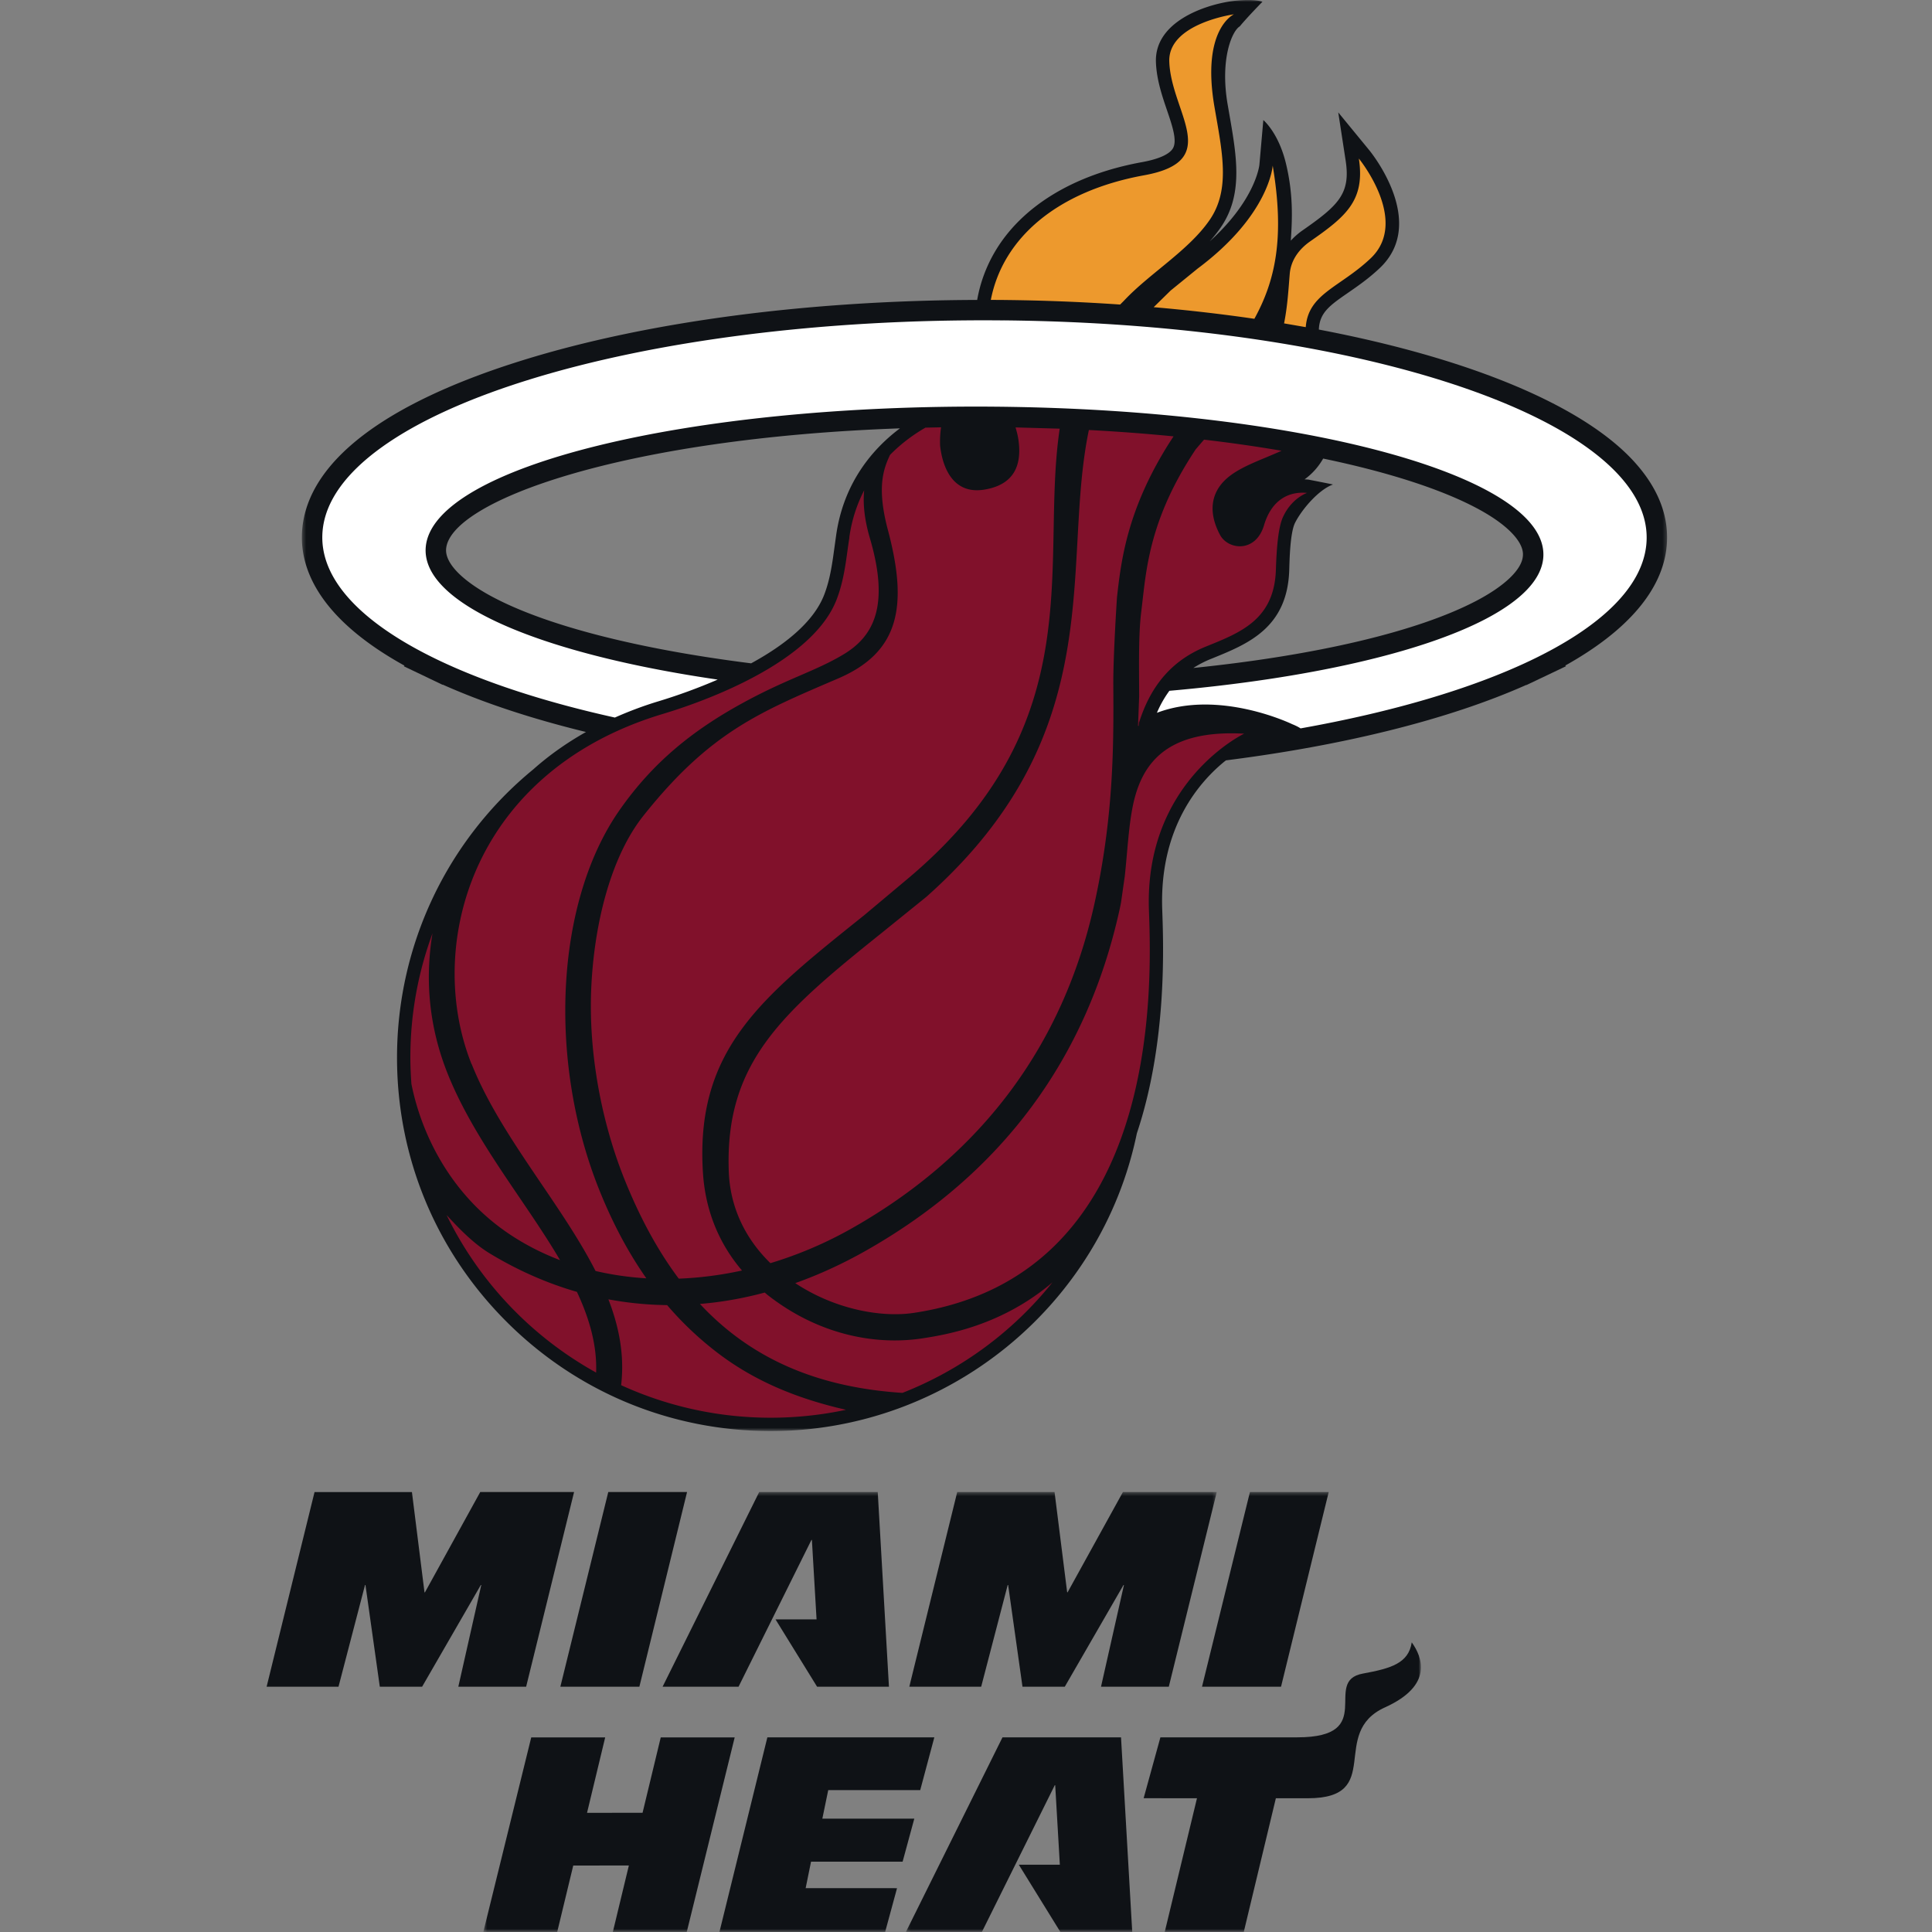 <svg xmlns="http://www.w3.org/2000/svg" xmlns:xlink="http://www.w3.org/1999/xlink" width="500" height="500" viewBox="0 0 500 500"><rect x="0" y="0" width="500" height="500" fill="#808080" stroke="none"/><defs><path id="A" d="M353.706 370.36V0H.385v370.36h353.32z"/><path id="B" d="M.48 114.238h242.66V.423H.48v113.815z"/><path id="C" d="M.218 114.238h80.457V.423H.218z"/></defs><g transform="translate(69)" fill="none" fill-rule="evenodd"><g transform="translate(8.737)"><mask id="D" fill="#fff"><use xlink:href="#A"/></mask><path d="M37.72 142.018c1.09-12.333 45.56-28.615 117.447-31.16-6.67 5-14.575 13.733-16.525 27.777l-.738 5.316c-.473 3.27-1.056 6.618-2.32 9.922-2.77 7.256-10.57 13.238-18.927 17.798-28.945-3.64-53.132-9.733-67.262-17.374l-.018-.006c-7.73-4.185-11.977-8.656-11.657-12.275zm276.147-3.706c2.748 3.025 2.57 4.976 2.513 5.62-.306 3.486-4.673 7.686-11.988 11.532l-.02.01c-15.368 8.07-41.802 14.174-73.267 17.395a27.03 27.03 0 0 1 4.522-2.333l.514-.207c9.04-3.67 19.293-7.828 19.775-22.763.078-2.38.197-9.666 1.51-12.273 1.686-3.345 6.006-8.523 9.808-9.902.06-.022-6.356-1.272-6.356-1.272a13.82 13.82 0 0 0-.994-.056c2.153-1.562 3.694-3.423 4.814-5.385 25.555 5.314 42.743 12.55 49.17 19.637zm31.388-18.757c-13.502-14.88-43.298-26.958-81.675-34.264.17-4.404 2.856-6.272 7.637-9.574 2.494-1.724 5.32-3.678 8.157-6.37 12.38-11.753-2.15-29.754-2.777-30.513l-7.997-9.746 1.914 12.464c1.317 8.54-1.82 11.566-11.108 18.04a18.29 18.29 0 0 0-3.087 2.698c.39-5.704.662-12.057-1.266-20.02s-5.842-11.2-5.842-11.2l-1.015 11.554c-.005.07-.897 9.028-12.872 19.852 1.033-1.155 1.994-2.354 2.86-3.61 5.863-8.528 4.165-18.228 2.203-29.46l-.41-2.364c-2.014-11.714 1.123-19.016 3.137-20.217 1.965-2.39 5.863-6.365 5.863-6.365s-2.072-.92-7.83-.173C233.66 1.325 221.08 5.8 221.415 16.037c.15 4.5 1.595 8.77 2.883 12.538 1.37 4.04 2.666 7.855 1.512 9.82-.917 1.548-3.694 2.785-8.04 3.575-17.63 3.2-31.14 11.452-38.044 23.216-2.28 3.9-3.802 8.06-4.57 12.436-43.746.13-85.167 5.582-117.282 15.508C21.877 104.26 2.03 119.41.48 136.943c-.82 9.225 3.35 22.528 26.462 35.326l-.16.163 6.555 3.134c.01.006.02.006.022.013l3.453 1.65.04-.045c10.652 4.755 23.153 8.863 37.066 12.256-4.96 2.794-9.52 6.005-13.623 9.654C37.9 217.46 25.012 244.684 25.012 273.7c0 25.817 10.06 50.09 28.33 68.348s42.563 28.31 68.403 28.31c45.732 0 85.535-32.396 94.74-77.067 7.806-23.34 6.903-48.386 6.564-57.828-.782-21.456 9.763-33.33 16.47-38.68 30.556-3.865 57.6-10.553 77.74-19.52l.033.036 3.25-1.544c.01-.004.017-.007.026-.014l6.968-3.317-.187-.18c16.21-9.044 25.256-19.67 26.257-31 .672-7.542-2.142-14.84-8.354-21.69z" fill="#0f1216" mask="url(#D)"/></g><path fill="#0f1216" d="M96.47 436.52l12.34-50.384H88.42l-12.4 50.384H96.47"/><g transform="translate(55.602 385.714)"><mask id="E" fill="#fff"><use xlink:href="#B"/></mask><g fill="#0f1216"><path d="M85.517 12.814l1.207 20.57H76.102l10.755 17.42h18.6L102.557.42H71.88L46.876 50.807h19.658l18.868-37.993h.114M38.15 97.062l-4.154 17.224H53.13L65.534 63.92H46.398l-4.704 19.508-14.373.02L32.02 63.92H12.882L.48 114.286H19.6l4.153-17.2 14.387-.014" mask="url(#E)"/><path mask="url(#E)" d="M83.9 102.94l1.392-6.85h23.7l3.024-11.133-23.797-.006 1.524-7.388h23.807l3.648-13.644h-43.21l-12.402 50.367h42.882l3.08-11.34-23.645-.006m123.026-52.133L219.266.423H198.88l-12.403 50.384h20.452m33.83-11.477c2.705 3.758 5.684 11.113-6.93 16.825-14.63 6.62.064 23.52-20 23.52h-8.24l-8.305 34.6H176.83l8.344-34.602-13.804-.01 4.34-15.756h35.43c21 0 6.267-14.556 16.964-16.5 7.3-1.337 11.825-2.663 12.653-8.08"/></g></g><path fill="#0f1216" d="M40.86 412.1l-3.253-25.953H12.402L0 436.52h18.604l6.863-26.324h.114l3.712 26.324h10.95l15.194-26.324h.117l-5.94 26.324h17.55l12.407-50.384H55.287L40.975 412.1h-.114"/><g transform="translate(165.217 385.714)"><mask id="F" fill="#fff"><use xlink:href="#C"/></mask><path mask="url(#F)" d="M41.965 26.376L38.7.423H13.512L1.108 50.807h18.604l6.86-26.324h.116l3.714 26.324H41.35l15.196-26.324h.114l-5.936 26.324h17.543L80.675.423h-24.28l-14.32 25.953h-.108M38.87 76.3l1.2 20.57H29.45l10.756 17.406h18.6L55.903 63.91H25.228l-25 50.367h19.666L38.754 76.3h.116" fill="#0f1216"/></g><path d="M37.477 280.535c2.54 12.717 9.816 27.952 24.283 38.116 4.37 3.066 9.138 5.552 14.182 7.475-3.13-5.332-6.763-10.695-10.468-16.156-6.92-10.194-14.073-20.744-18.615-32.084-4.694-11.723-5.98-23.992-3.93-36.332-3.7 10.02-5.73 20.84-5.73 32.147 0 2.303.112 4.58.275 6.834m15.6-5.135C57.34 286.078 64.3 296.32 71 306.22c5.194 7.656 10.266 15.14 14.127 22.706 4.257 1 8.656 1.63 13.145 1.9-4.634-6.614-8.664-14.135-12.125-22.738-13.43-33.344-11.484-74.556 5.17-98.4 8.593-12.307 18.878-20.668 32.127-27.882 11.4-6.217 18.522-8.074 25.763-12.394 7.884-4.698 12.096-12.543 6.912-30.152-1.516-5.154-1.787-9.216-1.47-12.373-1.8 3.48-3.204 7.527-3.857 12.23l.04-.044c-.813 4.98-1.16 10.46-3.3 16.04-6.966 18.232-40.704 28.356-45.156 29.702-12.803 3.867-23.066 9.756-31.063 16.87-23.1 20.537-27.223 51.35-18.268 73.725m140.777-164.798c.34 1.128.615 2.242.763 3.33.882 6.372-1.052 11.515-8.874 12.775-8.05 1.3-10.794-5.7-11.418-11.415-.064-1.983.077-3.565.25-4.717l-4.034.086c-2.58 1.475-5.937 3.763-9.173 7.053-1.603 3.447-3.536 8.225-.558 19.4 5.252 19.72 3.025 31.633-12.837 38.448-20.202 8.685-33.118 13.78-50.444 35.557-8.242 10.356-12.743 27.527-13.492 44.805-.716 16.764 2.735 34.68 8.647 49.363 3.954 9.817 8.57 18.36 14.012 25.616 5.406-.205 10.9-.907 16.365-2.107-6.02-7.042-9.482-15.62-10.103-25.23-2.064-32 15.17-45.442 41.7-66.695l11.868-9.95c47.366-40.2 33.552-81.083 38.757-115.992l-11.436-.325m18.982.67c-1.446 6.97-2.1 14.248-2.56 21.778-1.877 30.406-.965 64.83-39.484 99.028l-11.647 9.413c-25.8 20.656-40.524 33.56-39.5 61.646.33 9.268 4.242 17.385 10.78 23.756a103.42 103.42 0 0 0 21.188-9.08c33.504-19.003 54.58-47.407 62.643-83.842 5.096-23.035 5-41.78 4.906-56.842-.04-7.6.95-22.55.95-22.55 1.063-9.427 2.594-22.648 13.54-39.97l1.1-1.692a484.16 484.16 0 0 0-21.904-1.644m11.277 97.75l.006-.114c-.003.05-.014.114-.02.164-1.042 5.455-1.317 11.58-1.983 17.692l-.97 6.798a42.86 42.86 0 0 1-.38 1.853c-8.46 38.366-30.35 68.23-65.57 88.203-6.052 3.433-12.185 6.248-18.355 8.44 10.32 6.845 22.36 8.948 30.637 7.707 31.628-4.742 47.04-25.36 54.452-47.406 7.616-22.633 6.804-46.78 6.44-56.78-1.205-33.4 24.647-45.717 24.647-45.717-20.102-1.1-26.692 7.664-28.904 19.158m-21.118 123.187c-12.93 10.804-26.872 13.168-33.208 14.14-12.45 1.906-27.195-1.042-40.235-11.322-.212-.17-.4-.353-.62-.522-5.586 1.5-11.18 2.487-16.763 2.944 12.77 13.698 29.567 21.472 52.097 22.998l.293.017h.025a93.48 93.48 0 0 0 38.82-28.606l-.408.352M85.276 355.217c.257-7.042-1.726-13.962-4.97-20.882-7.737-2.232-15.3-5.55-22.608-9.98-4.107-2.498-7.803-6.302-11.076-9.86-.014-.013-.027-.02-.04-.037 8.405 17.244 21.97 31.494 38.695 40.764m64.485 9.588c-12.604-2.9-23.4-7.38-32.86-14.547a85.15 85.15 0 0 1-13.253-12.502 88.22 88.22 0 0 1-15.2-1.496c2.794 7.187 4.196 14.515 3.3 22.208v.014a93.04 93.04 0 0 0 38.736 8.418c6.664 0 13.157-.714 19.42-2.04-.044-.014-.096-.037-.14-.054m108.372-228.894c-2.172 7.26-9.328 6.403-11.403 2.5-3.282-6.194-2.04-10.984 1.386-14.252 3.42-3.268 9.03-5.013 14.468-7.475.032-.013.052-.024.076-.036-6.28-1.08-12.973-2.04-20.055-2.87-.095.113-.197.22-.296.328l-1.86 2.17c-11.244 16.898-12.656 29.426-13.75 39.064l-.346 2.964c-.63 5.053-.597 11.424-.557 18.8l.014 3.123-.292 7.597c.058.013.102.027.157.04.08-1.03.13-1.426.12-.898 3.185-10.127 9.024-16.286 17.26-19.63 8.92-3.613 17.722-6.94 18.14-19.88.18-5.407.57-10.816 1.8-13.576 2.246-4.998 6.273-6.323 6.273-6.323-4.322-.42-9.058 1.4-11.147 8.365" fill="#81112b"/><path d="M268.93 84.653c.65-8.656 8.86-10.274 16.798-17.8 10.196-9.674-3.057-25.82-3.057-25.82 1.666 10.856-3.36 14.998-12.556 21.402-2.92 2.028-5.04 4.883-5.334 8.478-.326 4.025-.58 8.368-1.463 12.78l5.612.97m-28.066-15.085l-6.9 5.612-4.393 4.308c8.962.775 17.67 1.78 26.063 3.006 5.357-9.76 7.914-20.817 4.74-39.658 0 0-.746 12.76-19.518 26.733M190.8 77.637a509.93 509.93 0 0 1 30.086 1.18l.98-.976c6.58-7.053 16.756-13 22.195-20.92s3.246-17.578 1.237-29.286C241.837 7.452 250.353 3.7 250.353 3.7s-17.07 2.35-16.744 12.213c.434 13.243 14.1 25.7-6.482 29.444-22.58 4.102-36.616 16.3-39.704 32.26l3.388.007" fill="#ed992d"/><path d="M190.757 82.923C96.153 81.988 17.23 106.388 14.485 137.41c-1.1 12.36 10.07 23.906 29.88 33.39 12.24 5.857 27.78 10.92 45.76 14.902 3.603-1.6 7.366-3.025 11.324-4.22a144.52 144.52 0 0 0 15.286-5.602c-26.49-3.867-47.935-9.8-61.12-16.933-9.74-5.265-14.98-11.186-14.427-17.395 1.845-20.833 68.076-37.085 147.94-36.298 79.856.785 143.105 18.31 141.265 39.14-.503 5.675-5.785 11-14.822 15.753-16.677 8.76-46.145 15.492-81.936 18.632-1.236 1.69-2.323 3.568-3.225 5.695 16.282-6.167 35.036 2.955 35.036 2.955s1.26.483 2.14 1.077c23.748-4.23 44.148-10.253 59.446-17.534 18.085-8.607 29.054-18.966 30.05-30.2 2.746-31.025-71.72-56.933-166.324-57.86" fill="#fff"/></g></svg>